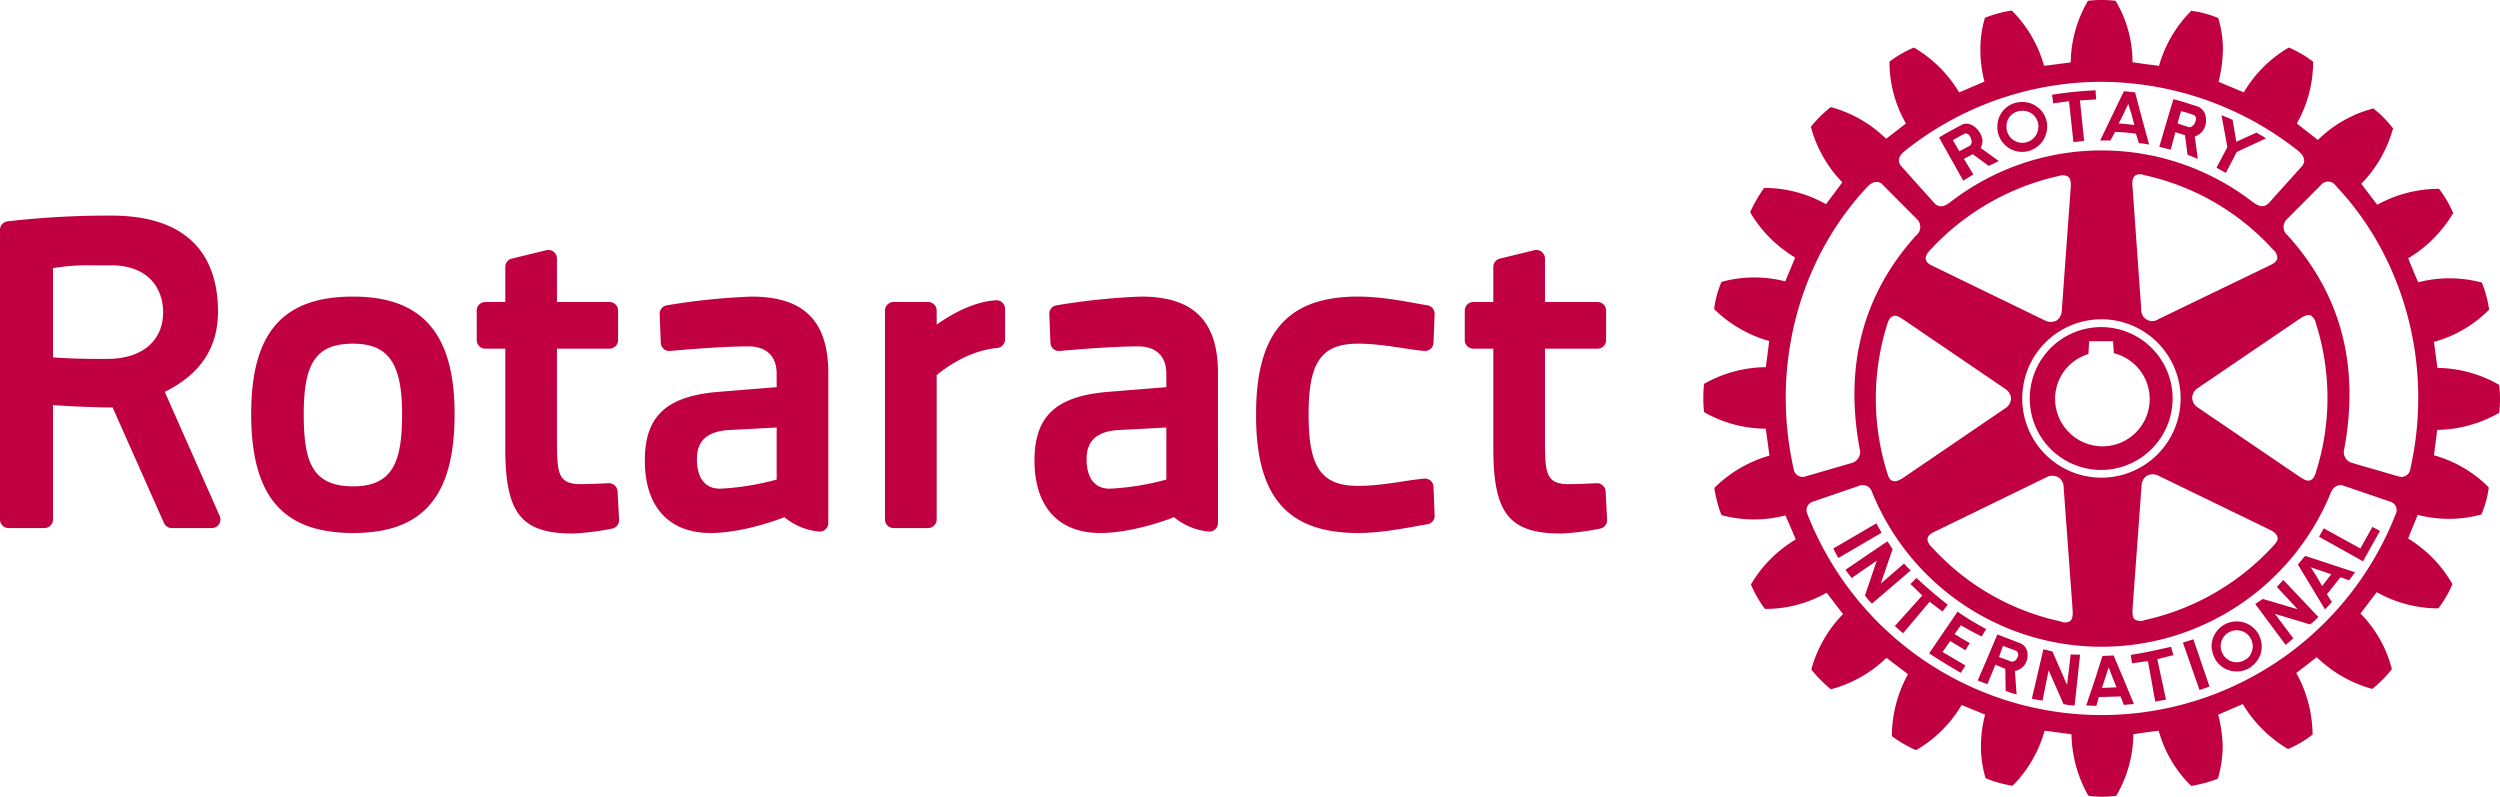 <svg xmlns="http://www.w3.org/2000/svg" viewBox="0 0 469.313 149.566"><g id="Layer_2" data-name="Layer 2"><g id="Layer_1-2" data-name="Layer 1"><path d="M362.242,112.96l-4.986,5.917-1.554-1.347,5.157-5.745c-.817-.757-1.44-1.438-2.232-2.142l1.148-1.152c1.964,1.856,3.692,3.295,5.859,5.039l-.994,1.27c-.789-.619-1.603-1.213-2.398-1.84m-9.995-14.718-8.09,4.725c.29.566.603,1.231.958,1.777l8.106-4.737c-.395-.714-.619-1.095-.974-1.765m5.191,7.545-4.382,3.788,2.233-6.492c-.396-.556-.578-.943-.992-1.455l-7.855,5.329c.351.527.781,1.014,1.154,1.56l4.723-3.272-2.215,6.54a11.821,11.821,0,0,0,1.313,1.534l7.266-6.232a15.115,15.115,0,0,1-1.246-1.3m10.662,11.608c1.276.694,2.523,1.418,3.919,2.079l.838-1.386a48.611,48.611,0,0,1-5.372-3.268l-5.333,7.827c2.022,1.339,3.871,2.457,5.948,3.656l.86-1.381-4.301-2.534,1.452-2.041,2.848,1.712.83-1.331c-.915-.503-1.868-1.083-2.866-1.694ZM394.473,88.22a13.408,13.408,0,1,1,13.381-13.397A13.439,13.439,0,0,1,394.473,88.22m.167-4.43a8.875,8.875,0,0,0,2.189-17.485c-.049-.4-.156-2.258-.156-2.258h-4.494s-.103,2.018-.14,2.42a8.768,8.768,0,0,0-6.246,8.412,8.933,8.933,0,0,0,8.847,8.911m-19.682-59.567v-.44a4.554,4.554,0,0,1,4.252-4.615,4.648,4.648,0,0,1,5.09,4.24v.375a4.732,4.732,0,0,1-4.311,4.718,4.677,4.677,0,0,1-5.031-4.279m1.716-.166a2.988,2.988,0,0,0,3.209,2.748,3.022,3.022,0,0,0,2.767-3.022c.057-.079,0-.171,0-.275a2.936,2.936,0,0,0-3.252-2.695,2.862,2.862,0,0,0-2.724,2.97Zm19.503,2.318c-.787-.008-1.15-.008-1.921-.008l2.335-4.844,2.118-4.401,2.102.217,1.103,4.184,1.526,5.623a14.466,14.466,0,0,0-1.923-.277l-.544-1.763a34.512,34.512,0,0,0-3.927-.338Zm1.558-3.19c1.022.049,1.972.162,2.929.298l-.503-1.961-.633-2.019-.949,2.019Zm-9.332-4.181.828,7.671,2.014-.212-.789-7.613,3.047-.188-.116-1.709a72.787,72.787,0,0,0-8.171.836l.225,1.623Zm.319,103.844-.684,5.725-2.751-6.279c-.645-.126-1.047-.292-1.696-.396l-2.159,9.258c.667.179,1.309.25,1.996.369l1.156-5.686,2.787,6.335a11.702,11.702,0,0,0,2.085.276l1.033-9.563a15.841,15.841,0,0,1-1.769-.041m54.381-19.88-6.877-3.788-.88,1.584,8.252,4.607,3.181-5.7-1.418-.759Zm-10.37,1.385,9.364,3.075c-.219.278-.394.544-.592.824a3.863,3.863,0,0,0-.487.698l-1.639-.59-2.556,3.193.933,1.463c-.381.434-.811.905-1.298,1.385l-3.708-6.149-1.372-2.266Zm1.065,2.144,1.11,1.755,1.016,1.769,1.369-1.769.357-.44Zm-9.839,12.515a5.13,5.13,0,0,1,.627,2.343,4.749,4.749,0,0,1-.406,1.913,5.101,5.101,0,0,1-1.988,2.175,4.678,4.678,0,0,1-6.378-1.745,2.74,2.74,0,0,0-.195-.43,6.016,6.016,0,0,1-.455-1.913,4.714,4.714,0,0,1,8.794-2.343m-1.061,2.343a3.146,3.146,0,0,0-.412-1.554,3.014,3.014,0,0,0-5.609,1.554,3.241,3.241,0,0,0,.438,1.493,2.337,2.337,0,0,0,.325.453,2.953,2.953,0,0,0,3.729.619,2.844,2.844,0,0,0,.823-.619,3.154,3.154,0,0,0,.706-1.946m4.52-11.188,3.895,4.199-6.538-1.929c-.544.414-.909.558-1.39.978l5.69,7.648c.485-.377.988-.838,1.442-1.225l-3.453-4.601,6.603,1.988a11.255,11.255,0,0,0,1.548-1.398l-6.587-6.964c-.351.381-.757.882-1.211,1.304M469.313,74.879a18.674,18.674,0,0,1-.138,2.445l-.025.189-.203.104A24.058,24.058,0,0,1,457.541,80.7c-.099.521-.546,4.244-.623,4.767a23.5,23.5,0,0,1,10.164,5.891l.105.166v.17a19.452,19.452,0,0,1-1.298,4.707l-.065.201-.187.03a23.367,23.367,0,0,1-11.774.026c-.187.487-1.639,3.946-1.785,4.449a23.814,23.814,0,0,1,8.195,8.356l.089.178-.057.187a19.857,19.857,0,0,1-2.443,4.211l-.095.166h-.227a23.514,23.514,0,0,1-11.368-3.045c-.327.428-2.72,3.591-3.045,4.017a22.836,22.836,0,0,1,5.835,10.234l.057.189-.106.132a22.333,22.333,0,0,1-3.422,3.473l-.13.112-.27-.053a24.24,24.24,0,0,1-10.184-5.893c-.43.325-3.398,2.643-3.838,2.972a23.989,23.989,0,0,1,3.053,11.099v.503l-.221.124a19.613,19.613,0,0,1-4.211,2.467l-.13.055-.215-.071a24.495,24.495,0,0,1-8.322-8.346c-.503.221-4.114,1.767-4.607,1.984a27.366,27.366,0,0,1,.842,5.948,22.705,22.705,0,0,1-.842,5.854l-.026.181-.195.105a25.805,25.805,0,0,1-4.666,1.256l-.219.03-.122-.152a22.977,22.977,0,0,1-5.946-10.196c-.489.036-4.23.544-4.757.653a23.196,23.196,0,0,1-3.116,11.383l-.103.168-.221.028a19.544,19.544,0,0,1-4.796,0l-.174-.028-.126-.168a24.144,24.144,0,0,1-3.084-11.383c-.558-.055-4.5-.617-5.047-.653a23.552,23.552,0,0,1-5.867,10.182l-.142.136-.221-.032a22.312,22.312,0,0,1-4.674-1.313l-.154-.075-.065-.164a20.71,20.71,0,0,1-.826-5.871,23.399,23.399,0,0,1,.783-5.889c-.503-.217-3.911-1.599-4.404-1.82a23.593,23.593,0,0,1-8.366,8.376l-.171.095-.205-.055a24.85,24.85,0,0,1-4.218-2.45l-.138-.138v-.384a24.27,24.27,0,0,1,3.025-11.218c-.422-.329-3.603-2.745-4.039-3.071a23.736,23.736,0,0,1-10.208,5.843l-.185.057-.197-.128a24.836,24.836,0,0,1-3.392-3.426l-.12-.195.053-.189a23.794,23.794,0,0,1,5.891-10.172c-.32-.434-2.727-3.552-3.067-4.02a22.953,22.953,0,0,1-11.368,3.043h-.196l-.127-.126a23.543,23.543,0,0,1-2.442-4.244l-.083-.193.083-.17a23.886,23.886,0,0,1,8.332-8.305c-.223-.532-1.696-4.015-1.946-4.506a23.706,23.706,0,0,1-11.788,0l-.175-.055-.105-.162a24.979,24.979,0,0,1-1.238-4.684l-.041-.225.13-.169a24.125,24.125,0,0,1,10.216-5.936c-.043-.55-.621-4.51-.678-5.057a23.455,23.455,0,0,1-11.434-3.021l-.161-.105-.014-.221a19.547,19.547,0,0,1-.116-2.417,20.436,20.436,0,0,1,.116-2.424l.014-.221.161-.088a23.718,23.718,0,0,1,11.434-3.047c.085-.54.572-4.391.635-4.91a24.08,24.08,0,0,1-10.23-5.896l-.11-.13.036-.206a18.28,18.28,0,0,1,1.278-4.687l.061-.178.193-.055a23.329,23.329,0,0,1,11.782-.049c.219-.48,1.657-3.952,1.875-4.473a23.877,23.877,0,0,1-8.356-8.339l-.091-.206.091-.194a25.642,25.642,0,0,1,2.406-4.162l.132-.165h.221a23.51,23.51,0,0,1,11.368,3.046c.331-.397,2.747-3.664,3.075-4.098A23.621,23.621,0,0,1,340,23.996l-.041-.156.077-.16a24.879,24.879,0,0,1,3.481-3.452l.175-.109.164.033a23.573,23.573,0,0,1,10.218,5.905c.418-.333,3.295-2.549,3.72-2.873A23.108,23.108,0,0,1,354.712,12.1v-.54l.182-.127a20.435,20.435,0,0,1,4.203-2.418l.138-.087.217.094a24.025,24.025,0,0,1,8.324,8.316c.505-.19,4.244-1.814,4.757-2.019a22.902,22.902,0,0,1-.763-5.926,20.282,20.282,0,0,1,.795-5.844l.026-.225.193-.051A23.196,23.196,0,0,1,377.418,2.01l.227-.029.164.142A23.622,23.622,0,0,1,383.725,12.35c.548-.056,4.477-.551,5.003-.646A23.516,23.516,0,0,1,391.844.348L391.927.18l.201-.055a23.568,23.568,0,0,1,4.845,0l.18.055.114.168a22.439,22.439,0,0,1,3.059,11.32c.59.132,4.428.627,4.976.682a23.74,23.74,0,0,1,5.944-10.209l.122-.132.178.055a18.563,18.563,0,0,1,4.715,1.26l.156.062.063.221a19.884,19.884,0,0,1,.813,5.786A26.506,26.506,0,0,1,416.48,15.36c.487.199,4.219,1.761,4.739,1.978a23.536,23.536,0,0,1,8.285-8.316l.186-.094.195.087a21.212,21.212,0,0,1,4.181,2.443l.164.101v.503a23.438,23.438,0,0,1-3.063,11.121c.414.324,3.497,2.735,3.96,3.09A23.16,23.16,0,0,1,445.361,20.4l.162-.089.16.17a20.291,20.291,0,0,1,3.408,3.45l.154.162-.065.186a23.682,23.682,0,0,1-5.907,10.216c.325.445,2.646,3.501,3.002,3.943a23.933,23.933,0,0,1,11.417-2.993h.17l.122.164a20.415,20.415,0,0,1,2.434,4.161l.122.236-.122.178a24.349,24.349,0,0,1-8.341,8.304c.211.526,1.623,4.011,1.893,4.5a23.461,23.461,0,0,1,11.723,0l.211.042.081.204a22.189,22.189,0,0,1,1.26,4.708l.031.181-.146.145a23.223,23.223,0,0,1-10.212,5.912c.077.538.564,4.342.655,4.883a23.778,23.778,0,0,1,11.375,3.069l.203.12.025.193a18.175,18.175,0,0,1,.138,2.433m-112.36-43.631,6.143,6.843c.858.923,1.803.809,3.045-.161a46.401,46.401,0,0,1,56.757,0c1.225.905,2.144,1.084,3.043.161l6.147-6.843c.696-.757.696-1.799-.637-2.915A59.955,59.955,0,0,0,394.449,15.36a59.307,59.307,0,0,0-36.917,13.01c-1.325,1.079-1.266,2.122-.578,2.878m.416,28.776c-.678-.438-1.398-.938-1.988-.677-.481.145-.832.649-1.083,1.467a46.506,46.506,0,0,0,0,28.02c.195.635.414,1.268.992,1.428.473.197,1.171,0,2.079-.627l19.016-12.955a2.308,2.308,0,0,0,1.136-1.828,2.337,2.337,0,0,0-1.136-1.88ZM361.53,48.688c.087.694.876,1.048,1.566,1.371l20.723,10.067a2.419,2.419,0,0,0,2.215.068,2.369,2.369,0,0,0,1.014-1.926L388.722,35.28c.091-1.111-.065-1.762-.465-2.103a2.029,2.029,0,0,0-1.71-.156A46.548,46.548,0,0,0,362.242,47.047c-.576.651-.844,1.199-.712,1.641m.3,52.566a2.275,2.275,0,0,0,.769,1.406,45.692,45.692,0,0,0,24.287,14.012,1.862,1.862,0,0,0,1.698-.057c.448-.335.576-1.024.501-2.11,0-.034-1.688-23.037-1.688-23.037a2.246,2.246,0,0,0-1.012-1.889,2.347,2.347,0,0,0-2.217.014l-20.7,10.076c-.722.337-1.505.716-1.613,1.394,0,.044-.024.132-.024.191m32.643-11.586a14.865,14.865,0,1,0-14.848-14.846,14.861,14.861,0,0,0,14.848,14.846m6.281,26.612a2.078,2.078,0,0,0,1.812.136,46.218,46.218,0,0,0,24.236-13.995c.422-.489.884-.992.747-1.55-.13-.536-.584-1.02-1.55-1.475L405.243,89.324a2.402,2.402,0,0,0-2.185-.041,2.345,2.345,0,0,0-1.039,1.95l-1.678,22.974c-.016.753-.105,1.611.412,2.074m30.949-26.778c.617.4,1.331.884,1.98.659.44-.134.82-.617,1.063-1.487a46.048,46.048,0,0,0,0-27.993,2.207,2.207,0,0,0-.974-1.47c-.517-.185-1.169.027-2.1.659l-19.031,12.94A2.268,2.268,0,0,0,411.53,74.679a2.244,2.244,0,0,0,1.112,1.856Zm-4.195-41.181a2.034,2.034,0,0,0-.769-1.433,45.779,45.779,0,0,0-24.289-14.03,1.782,1.782,0,0,0-1.639.105c-.447.357-.574,1.047-.485,2.079l1.641,23.039a2.062,2.062,0,0,0,3.225,1.829l20.749-10.014c.665-.323,1.422-.674,1.566-1.383a.486.486,0,0,0,0-.191M338.913,89.44l8.831-2.564a2.125,2.125,0,0,0,1.444-2.191c-3.171-16.448.857-29.782,10.498-40.471a2.029,2.029,0,0,0,.148-3.098l-6.421-6.453c-.623-.714-1.757-.714-2.731.279-12.304,12.95-18.517,32.824-13.959,53.143a1.684,1.684,0,0,0,2.189,1.355m109.782,4.727-8.853-3.023c-.463-.172-1.672-.172-2.304,1.385a46.484,46.484,0,0,1-86.152-.268,1.792,1.792,0,0,0-2.223-1.118l-8.804,3.023a1.677,1.677,0,0,0-1.029,2.416,59.27,59.27,0,0,0,110.409-.093,1.643,1.643,0,0,0-1.043-2.323M438.462,34.852a1.707,1.707,0,0,0-2.718-.164l-6.398,6.427a2.027,2.027,0,0,0,.126,3.098c9.656,10.689,13.691,23.995,10.525,40.471a2.107,2.107,0,0,0,1.452,2.191l8.845,2.564a1.674,1.674,0,0,0,2.183-1.39c4.552-20.284-1.68-40.226-14.014-53.198m-20.611-2.399,2.037-3.922,5.496-2.554c-.578-.415-1.203-.705-1.783-1.086l-3.785,1.724-.698-4.11c-.791-.374-1.266-.54-2.09-.872l1.101,5.979L416.09,31.486Zm-10.297,88.97c-2.741.601-4.851,1.1-7.569,1.522l.252,1.578c1.006-.158,1.925-.278,2.986-.412l1.371,7.605,2.019-.381-1.637-7.583c1.038-.258,1.994-.519,3.026-.761Zm-26.932,1.331v.513a2.911,2.911,0,0,1-2.377,2.692l.321,4.386a12.418,12.418,0,0,1-2.049-.649l-.073-4.126-1.854-.793-1.503,3.641a13.841,13.841,0,0,1-1.81-.688L373.18,123.3l.227-.546,1.55-3.656,4.222,1.629a2.231,2.231,0,0,1,1.442,2.027m-1.769,0a.787.787,0,0,0-.487-.623l-2.361-.87-.534,1.493-.189.546-.016.034,2.152.805c.59.262,1.161-.264,1.365-.84a.783.783,0,0,0,.069-.546m28.644-94.649c-.755-.219-1.312-.313-2.142-.549l1.53-5.217,1.118-3.719c1.613.401,3.147.924,4.68,1.423a2.458,2.458,0,0,1,1.422,2.295,3.078,3.078,0,0,1-2.083,3.287l.558,4.204c-.674-.279-1.171-.488-1.917-.781l-.487-3.674-1.8-.553Zm1.292-4.92,2.108.68c.576.165,1.339-.738,1.339-1.524a.74.74,0,0,0-.633-.818,16.646,16.646,0,0,0-2.163-.649L409.006,22.34ZM398.555,127.229l2.039,4.946c-.667.028-1.288.095-1.885.164L398.08,130.74l-4.078.114-.467,1.672c-.651-.057-1.26-.075-1.907-.075l1.759-5.222,1.252-3.962.061-.126,2.079-.093.106.252Zm-1.234,1.799-.73-1.799-.738-1.948-.641,1.948-.631,1.919Zm12.464-8.401,3.118,8.902c.607-.211,1.258-.396,1.872-.663l-3.025-8.861c-.83.282-1.211.396-1.966.623m-45.251-93.877-.521-.937c1.371-.869,2.846-1.625,4.268-2.385,1.673-.924,4.035,1.314,3.869,3.322a2.125,2.125,0,0,1-.339,1.001l3.422,2.49c-.645.302-1.134.56-1.903.894l-2.998-2.191-1.653.885,1.761,2.912c-.682.434-1.095.704-1.893,1.169Zm2.065-.442.26.442.954,1.648,1.978-1.039a.746.746,0,0,0,.325-.61c.038-.893-.607-2.102-1.544-1.538-.73.381-1.175.645-1.972,1.095" style="fill:#c10042"/><path d="M269.103,91.381l.212,5.38a1.604,1.604,0,0,1-1.355,1.654c-3.142.504-8.141,1.641-13.028,1.641-13.234,0-19.137-6.793-19.137-22.026h.007c0-.112-.007-.217-.007-.329,0-15.233,5.903-22.026,19.137-22.026,4.887,0,9.887,1.139,13.028,1.641a1.6,1.6,0,0,1,1.355,1.652l-.212,5.38a1.628,1.628,0,0,1-.543,1.145,1.604,1.604,0,0,1-1.216.386c-3.514-.315-7.797-1.362-12.413-1.362-6.848,0-9.275,3.448-9.275,13.184,0,.372.009.726.011,1.086.005.21.005.429.014.632.009.31.02.612.037.908.011.283.025.564.046.83.009.148.02.285.032.427.591,7.028,3.201,9.624,9.136,9.624,4.616,0,8.899-1.047,12.413-1.358a1.601,1.601,0,0,1,1.216.383,1.632,1.632,0,0,1,.543,1.145m-82.14-35.008c-4.287.256-8.502,2.704-11.126,4.568V58.303a1.61,1.61,0,0,0-1.615-1.609h-6.476a1.61,1.61,0,0,0-1.615,1.609v39.216a1.612,1.612,0,0,0,1.615,1.611h6.476a1.612,1.612,0,0,0,1.615-1.611V70.412c1.46-1.216,5.98-4.607,11.367-5.084a1.611,1.611,0,0,0,1.47-1.604V57.976a1.565,1.565,0,0,0-.511-1.166,1.528,1.528,0,0,0-1.2-.438m22.63,24.378c-3.808.358-5.615,2.097-5.615,5.449,0,2.056.566,5.538,4.34,5.538a48.755,48.755,0,0,0,10.63-1.711v-9.77Zm19.052-10.708V98.18a1.607,1.607,0,0,1-1.835,1.597,11.972,11.972,0,0,1-6.418-2.69c-.066.03-7.352,2.969-13.859,2.969-7.838,0-12.335-4.947-12.335-13.595,0-8.443,4.116-12.178,14.211-12.933l10.539-.847V70.124c0-3.238-1.923-5.1-5.275-5.1-4.616,0-11.206.541-14.72.856a1.602,1.602,0,0,1-1.216-.386,1.638,1.638,0,0,1-.545-1.145l-.21-5.38a1.602,1.602,0,0,1,1.355-1.652,123.994,123.994,0,0,1,15.847-1.641c9.868,0,14.462,4.568,14.462,14.366M136.441,80.75c-3.806.358-5.615,2.097-5.615,5.449,0,2.056.568,5.538,4.34,5.538a48.726,48.726,0,0,0,10.631-1.711v-9.77Zm19.053-10.708V98.18a1.607,1.607,0,0,1-1.835,1.597,11.981,11.981,0,0,1-6.419-2.69c-.064.03-7.352,2.969-13.859,2.969-7.836,0-12.33-4.947-12.33-13.595,0-8.443,4.114-12.178,14.206-12.933l10.539-.847V70.124c0-3.238-1.923-5.1-5.273-5.1-4.618,0-11.208.541-14.717.856a1.601,1.601,0,0,1-1.216-.386,1.627,1.627,0,0,1-.543-1.145l-.212-5.38a1.602,1.602,0,0,1,1.355-1.652,123.908,123.908,0,0,1,15.844-1.641c9.866,0,14.459,4.568,14.459,14.366M20.853,49.808H17.309a38.813,38.813,0,0,0-7.361.527V67.099c1.889.13,5.533.324,10.434.272,6.32-.066,10.24-3.423,10.24-8.75,0-4.26-2.562-8.812-9.77-8.812M41.245,96.866A1.635,1.635,0,0,1,41.123,98.4a1.609,1.609,0,0,1-1.355.73H32.245a1.606,1.606,0,0,1-1.467-.959L21.145,76.495c-4.794-.034-8.949-.29-11.196-.447V97.519A1.604,1.604,0,0,1,8.342,99.13H1.613A1.61,1.61,0,0,1,0,97.519V43.145a1.609,1.609,0,0,1,1.435-1.6,167.371,167.371,0,0,1,18.096-1.075c.883,0,1.355.004,1.355.004,16.552,0,20.034,9.78,20.034,17.971,0,6.843-3.27,11.785-9.99,15.119Zm260.172-4.625.276,5.33a1.621,1.621,0,0,1-1.307,1.663,48.417,48.417,0,0,1-7.297.922c-9.775,0-12.755-3.744-12.755-15.99V65.451h-3.749a1.614,1.614,0,0,1-1.613-1.615v-5.533a1.608,1.608,0,0,1,1.613-1.609h3.749V50.114a1.606,1.606,0,0,1,1.223-1.568l6.478-1.577a1.614,1.614,0,0,1,1.996,1.563v8.162h9.862a1.603,1.603,0,0,1,1.613,1.609v5.533a1.609,1.609,0,0,1-1.613,1.615h-9.862V82.804c0,5.999.21,8.082,4.42,8.082,1.552,0,3.979-.114,5.287-.176a1.628,1.628,0,0,1,1.679,1.531M75.48,77.702c0-9.494-2.581-13.184-9.186-13.184-6.848,0-9.273,3.448-9.273,13.184,0,8.826,1.476,13.597,9.273,13.597,7.678,0,9.186-4.981,9.186-13.597m9.859,0c0,15.457-5.873,22.354-19.046,22.354-13.234,0-19.141-6.898-19.141-22.354,0-15.233,5.907-22.026,19.141-22.026,12.992,0,19.046,6.991,19.046,22.026m30.6,14.539.276,5.33a1.619,1.619,0,0,1-1.307,1.663,48.365,48.365,0,0,1-7.302.922c-9.77,0-12.75-3.744-12.75-15.99V65.451H91.11a1.614,1.614,0,0,1-1.615-1.615v-5.533A1.608,1.608,0,0,1,91.11,56.694h3.747V50.114a1.607,1.607,0,0,1,1.218-1.568l6.485-1.577a1.616,1.616,0,0,1,1.994,1.563v8.162h9.859a1.604,1.604,0,0,1,1.615,1.609v5.533a1.61,1.61,0,0,1-1.615,1.615h-9.859V82.804c0,5.999.212,8.082,4.415,8.082,1.558,0,3.984-.114,5.291-.176a1.628,1.628,0,0,1,1.679,1.531" style="fill:#c10042"/></g></g></svg>